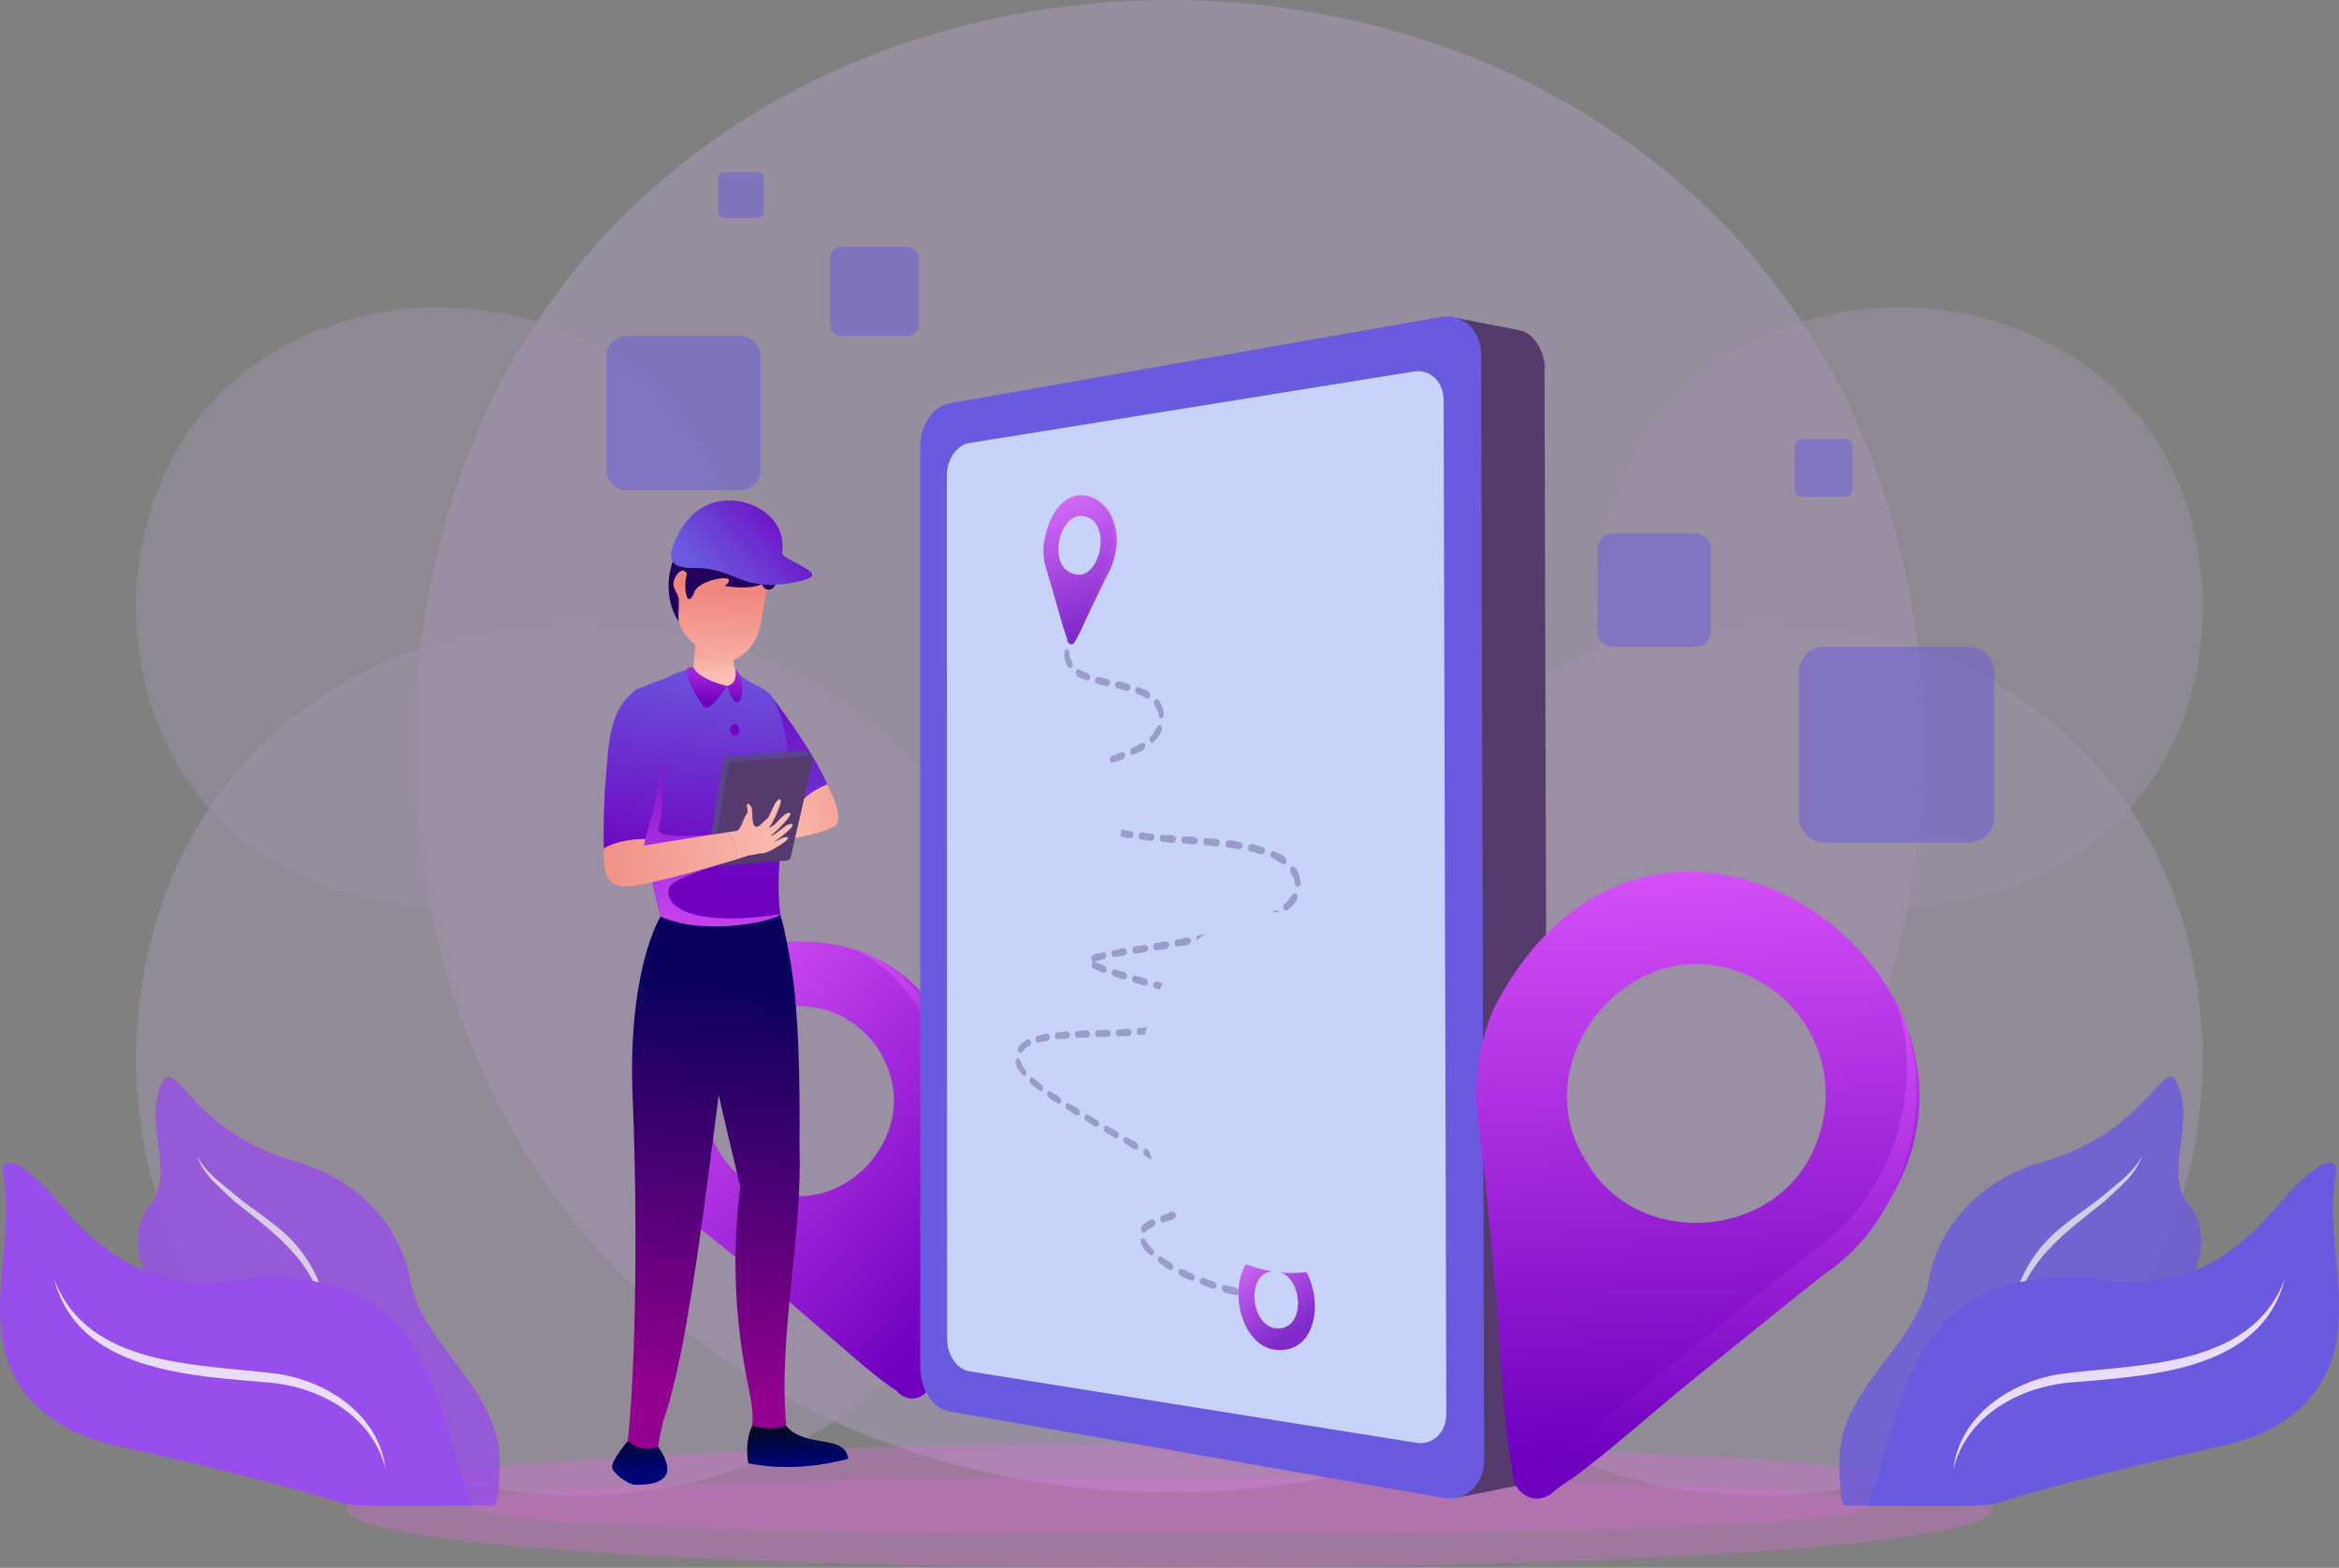<svg width="549" height="368" viewBox="0 0 549 368" fill="none" xmlns="http://www.w3.org/2000/svg">
<rect x="0" y="0" width="549" height="368" fill="#808080" stroke="none"/>
<g clip-path="url(#clip0_810_34061)">
<g opacity="0.3">
<path opacity="0.8" d="M97.138 175.167C101.129 408.741 447.84 408.706 451.791 175.167C447.81 -58.407 101.085 -58.372 97.138 175.167Z" fill="#DFB8FF"/>
<path opacity="0.6" d="M309.315 248.456C311.65 385.311 514.798 385.291 517.112 248.456C514.778 111.601 311.63 111.626 309.315 248.456Z" fill="#DFB8FF"/>
<path opacity="0.6" d="M239.684 248.456C237.349 385.311 34.201 385.291 31.887 248.456C34.206 111.601 237.369 111.626 239.684 248.456Z" fill="#DFB8FF"/>
<path opacity="0.5" d="M174.258 142.459C172.656 236.224 33.473 236.209 31.887 142.459C33.488 48.694 172.671 48.709 174.258 142.459Z" fill="#DFB8FF"/>
<path opacity="0.5" d="M374.741 142.459C376.343 236.224 515.526 236.209 517.112 142.459C515.511 48.694 376.328 48.709 374.741 142.459Z" fill="#DFB8FF"/>
</g>
<g opacity="0.5">
<path opacity="0.5" d="M81.664 353.413C71.981 372.864 477.049 372.864 467.336 353.413C477.019 333.982 71.951 333.982 81.664 353.413Z" fill="#FF5EF7"/>
<g opacity="0.5">
<g style="mix-blend-mode:multiply">
<path d="M110.987 353.413C102.661 362.276 446.363 362.276 438.012 353.413C446.338 344.55 102.636 344.55 110.987 353.413Z" fill="#FF5EF7"/>
</g>
</g>
</g>
<path opacity="0.5" d="M462.113 197.767H428.2C424.899 197.767 422.224 195.086 422.224 191.778V157.796C422.224 154.488 424.899 151.807 428.2 151.807H462.113C465.413 151.807 468.089 154.488 468.089 157.796V191.778C468.089 195.086 465.413 197.767 462.113 197.767Z" fill="#6A5ADF"/>
<path opacity="0.5" d="M398.063 151.802H378.458C376.549 151.802 375.001 150.251 375.001 148.338V128.692C375.001 126.779 376.549 125.228 378.458 125.228H398.063C399.973 125.228 401.521 126.779 401.521 128.692V148.338C401.521 150.251 399.973 151.802 398.063 151.802Z" fill="#6A5ADF"/>
<path opacity="0.5" d="M433.034 116.6H423.027C422.054 116.6 421.266 115.81 421.266 114.835V104.807C421.266 103.833 422.054 103.043 423.027 103.043H433.034C434.006 103.043 434.795 103.833 434.795 104.807V114.835C434.795 115.81 434.006 116.6 433.034 116.6Z" fill="#6A5ADF"/>
<path opacity="0.5" d="M147.07 78.868H173.795C176.395 78.868 178.504 80.981 178.504 83.587V110.366C178.504 112.972 176.395 115.085 173.795 115.085H147.07C144.47 115.085 142.361 112.972 142.361 110.366V83.587C142.361 80.981 144.47 78.868 147.07 78.868Z" fill="#6A5ADF"/>
<path opacity="0.5" d="M197.535 57.927H212.985C214.489 57.927 215.709 59.149 215.709 60.657V76.138C215.709 77.646 214.489 78.868 212.985 78.868H197.535C196.031 78.868 194.812 77.646 194.812 76.138V60.657C194.812 59.149 196.031 57.927 197.535 57.927Z" fill="#6A5ADF"/>
<path opacity="0.5" d="M169.988 40.446H177.875C178.641 40.446 179.262 41.068 179.262 41.836V49.739C179.262 50.507 178.641 51.129 177.875 51.129H169.988C169.222 51.129 168.601 50.507 168.601 49.739V41.836C168.601 41.068 169.222 40.446 169.988 40.446Z" fill="#6A5ADF"/>
<g opacity="0.8">
<path d="M96.466 301.644C94.395 287.103 82.996 276.33 69.153 272.606C43.347 265.057 40.937 245.747 37.5 255.404C34.063 265.062 41.281 275.485 35.09 283.028C28.9 290.572 33.818 304.714 43.746 307.813C53.673 310.912 89.207 334.532 89.207 353.413H115.951C117.323 353.413 117.323 343.09 117.268 342.316C116.74 325.924 100.302 316.771 96.466 301.644Z" fill="#974EEA"/>
<g opacity="0.8">
<path d="M77.14 313.897C77.698 304.619 73.428 295.316 66.494 289.192C62.553 285.693 58.158 283.153 54.337 279.764C51.343 277.265 47.941 274.86 46.245 271.226C47.612 275.725 51.593 278.669 54.82 281.804C66.698 291.267 75.533 297.345 77.14 313.897Z" fill="white"/>
</g>
</g>
<path d="M1.492 318.536C5.203 330.198 15.315 336.682 26.829 339.241C59.57 346.505 74.9 351.094 79.993 352.738C82.363 354.068 107.7 353.178 110.793 353.418C101.953 332.823 103.2 296.93 58.028 300.02C27.752 305.753 16.283 283.493 8.94 277.15C7.383 275.805 1.457 270.106 0.534 274.65C3.632 289.292 -2.709 303.919 1.492 318.536Z" fill="#974EEA"/>
<path d="M12.721 300.23C18.373 322.26 45.526 322.945 64.064 324.594C75.837 325.969 87.461 332.653 90.504 344.82C88.982 332.203 76.945 324.219 65.167 322.48C46.679 320.075 20.598 321.115 12.721 300.23Z" fill="#974EEA"/>
<path opacity="0.8" d="M12.721 300.23C18.373 322.26 45.526 322.945 64.064 324.594C75.837 325.969 87.461 332.653 90.504 344.82C88.982 332.203 76.945 324.219 65.167 322.48C46.679 320.075 20.598 321.115 12.721 300.23Z" fill="white"/>
<g opacity="0.8">
<path d="M452.535 301.644C454.605 287.103 466.004 276.33 479.848 272.606C505.654 265.057 508.063 245.747 511.501 255.405C514.938 265.062 507.719 275.485 513.91 283.028C520.101 290.572 515.177 304.714 505.255 307.813C495.332 310.912 459.793 334.532 459.793 353.413H433.049C431.677 353.413 431.677 343.09 431.732 342.316C432.256 325.924 448.699 316.771 452.535 301.644Z" fill="#6A5ADF"/>
<g opacity="0.8">
<path d="M471.861 313.897C471.303 304.619 475.573 295.316 482.507 289.192C486.448 285.693 490.843 283.154 494.664 279.764C497.657 277.265 501.06 274.86 502.756 271.226C501.389 275.725 497.408 278.669 494.18 281.804C482.302 291.267 473.468 297.345 471.861 313.897Z" fill="white"/>
</g>
</g>
<path d="M547.508 318.536C543.797 330.198 533.685 336.682 522.171 339.241C489.431 346.505 474.101 351.094 469.007 352.738C466.638 354.068 441.3 353.178 438.207 353.418C447.047 332.823 445.8 296.931 490.972 300.02C521.248 305.754 532.717 283.494 540.06 277.15C541.617 275.805 547.543 270.106 548.461 274.65C545.368 289.292 551.714 303.919 547.508 318.536Z" fill="#6A5ADF"/>
<path d="M536.279 300.23C530.627 322.26 503.474 322.945 484.936 324.594C473.163 325.969 461.539 332.653 458.496 344.82C459.993 332.203 472.056 324.22 483.834 322.48C502.327 320.075 528.402 321.115 536.279 300.23Z" fill="#974EEA"/>
<path opacity="0.8" d="M536.279 300.23C530.627 322.26 503.474 322.945 484.936 324.594C473.163 325.969 461.539 332.653 458.496 344.82C459.993 332.203 472.056 324.22 483.834 322.48C502.327 320.075 528.402 321.115 536.279 300.23Z" fill="white"/>
<path d="M152.348 272.661C132.563 210.129 231.783 200.411 224.749 265.362C213.774 348.069 230.71 340.731 165.588 289.407C159.661 285.215 155.065 279.401 152.348 272.661ZM182.669 280.159C199.486 284.403 215.29 266.022 207.987 249.801C205.724 244.427 201.455 240.154 196.091 237.893C190.726 235.631 184.692 235.561 179.277 237.698C159.018 245.262 161.812 276.03 182.669 280.134V280.159Z" fill="url(#paint0_linear_810_34061)"/>
<g style="mix-blend-mode:multiply">
<path d="M214.043 322.885L220.588 263.598C224.055 247.771 214.726 229.24 200.135 222.606C216.931 227.905 228.63 247.896 224.759 265.367L218.213 324.654C217.715 328.653 212.891 329.408 210.476 326.529C211.394 326.414 212.246 325.992 212.894 325.33C213.541 324.668 213.946 323.806 214.043 322.885Z" fill="url(#paint1_linear_810_34061)"/>
</g>
<path d="M194.168 184.12C194.168 184.12 198.159 191.553 196.273 193.618C194.387 195.682 181.587 197.617 181.587 197.617L182.534 184.765L186.86 190.014L190.262 184.27L194.168 184.12Z" fill="url(#paint2_linear_810_34061)"/>
<path d="M194.168 184.12C191.554 177.796 184.365 167.698 180.739 163.029C179.741 162.7 178.783 163.029 177.745 164.654C172.727 174.102 181.168 183.245 186.875 190.009C187.753 188.194 189.743 185.874 194.168 184.12Z" fill="url(#paint3_linear_810_34061)"/>
<path d="M154.469 339.591C158.111 344.795 157.702 348.664 149.026 348.519C147.64 348.519 143.778 345.87 143.649 344.35C143.519 342.83 147.36 338.226 147.36 338.226L154.469 339.591Z" fill="url(#paint4_linear_810_34061)"/>
<path d="M172.084 146.318C172.084 146.318 170.767 158.505 174.578 160.03C174.578 160.03 168.662 166.409 162.605 157.031C162.605 157.031 163.813 150.622 162.605 145.603L172.084 146.318Z" fill="url(#paint5_linear_810_34061)"/>
<path d="M181.433 135.84C177.262 141.809 181.557 151.537 170.692 155.601C170.692 155.601 160.331 151.937 159.218 145.363C159.218 145.363 159.353 142.599 159.333 140.834C159.313 139.07 157.033 137.68 158.699 135.166C160.366 132.651 161.244 134.711 161.244 134.711C161.244 134.711 161.977 132.641 162.74 130.941C163.503 129.242 181.433 135.84 181.433 135.84Z" fill="url(#paint6_linear_810_34061)"/>
<path d="M187.648 268.821C187.917 237.073 186.151 226.106 183.123 214.598L172.527 211.514C168.97 215.857 166.465 220.966 165.209 226.441C162.884 238.528 171.878 268.846 173.744 278.659C171.777 294.19 172.416 309.94 175.635 325.259C176.209 328.633 176.962 331.543 176.538 334.937C179.187 336.327 184.644 335.332 184.545 334.717C182.614 312.852 188.396 290.812 187.648 268.821Z" fill="url(#paint7_linear_810_34061)"/>
<path style="mix-blend-mode:multiply" opacity="0.5" d="M164.665 232.039C164.9 241.742 172.018 271.531 173.744 278.659C172.088 271.261 170.592 241.267 175.929 227.55C181.267 213.833 183.841 219.087 183.841 219.087L184.181 218.557C183.902 217.219 183.549 215.897 183.123 214.598L172.527 211.514C171.799 211.514 165.648 225.676 165.209 226.441C164.811 228.279 164.629 230.158 164.665 232.039Z" fill="url(#paint8_linear_810_34061)"/>
<path d="M155.047 215.133C155.047 215.133 147.145 227.535 148.517 258.124C149.899 293.176 148.831 325.109 147.359 338.236C147.359 338.236 150.353 341.301 154.468 339.601C154.668 338.046 155.057 336.102 155.596 333.792C163.822 310.752 168.536 248.251 174.622 217.188C179.377 197.707 155.047 215.133 155.047 215.133Z" fill="url(#paint9_linear_810_34061)"/>
<path d="M148.567 176.302C149.116 189.219 151.904 202.746 155.052 215.133C166.466 220.132 183.143 215.673 183.133 214.603C180.883 196.462 189.499 178.341 181.193 163.504C179.013 160.675 174.448 160.32 172.547 157.116C172.742 157.616 173.869 161.035 170.637 161.035C164.985 160.815 162.615 157.081 162.615 157.081C158.25 156.991 149.679 163.469 149.679 163.469C148.672 166.899 148.392 171.393 148.567 176.302Z" fill="url(#paint10_linear_810_34061)"/>
<path d="M179.936 185.829L179.392 185.964C179.577 185.935 179.758 185.89 179.936 185.829Z" fill="url(#paint11_linear_810_34061)"/>
<path d="M162.685 156.521C162.685 156.521 161.308 156.551 161.009 157.266C160.709 157.981 164.092 165.359 165.563 166.054C167.035 166.749 170.632 161.02 170.632 161.02C170.632 161.02 163.972 159.52 162.685 156.521Z" fill="url(#paint12_linear_810_34061)"/>
<path d="M172.572 157.171C175.705 158.765 174.069 170.953 170.631 161.035C170.631 161.02 173.251 160.685 172.572 157.171Z" fill="url(#paint13_linear_810_34061)"/>
<path d="M181.502 135.406C180.1 136.75 177.411 138.745 170.098 137.525C174.508 134.131 163.378 135.99 162.869 139.285C160.989 143.314 160.375 137.15 161.228 134.706C161.228 134.706 160.355 132.651 158.684 135.166C157.013 137.68 159.293 139.065 159.317 140.834C159.377 143.334 159.058 145.123 159.342 145.993C159.342 145.993 154.314 139.205 158.729 129.772C163.144 120.339 178.638 127.597 181.502 135.406Z" fill="url(#paint14_linear_810_34061)"/>
<path d="M178.878 137.095C179.332 139.095 182.135 138.815 182.155 136.275C182.085 135.121 178.878 137.095 178.878 137.095Z" fill="url(#paint15_linear_810_34061)"/>
<path d="M158.23 127.402C159.507 124.403 161.224 121.638 163.942 119.734C171.061 114.355 184.246 119.069 183.672 128.767C183.513 129.477 183.558 130.327 184.296 130.691C189.325 133.831 195.116 135.221 185.354 136.9C173.955 138.555 173.082 133.996 164.476 133.336C160.026 133.406 155.826 133.361 158.23 127.402Z" fill="url(#paint16_linear_810_34061)"/>
<path d="M161.009 157.281C160.63 158.041 154.389 170.663 154.214 171.018C154.534 170.788 144.237 175.017 144.786 172.018C145.32 169.948 146.981 162.925 149.48 161.77C152.024 160.805 158.544 158.226 161.009 157.281Z" fill="url(#paint17_linear_810_34061)"/>
<path d="M173.53 171.128C173.839 172.832 171.689 173.192 171.42 171.488C171.151 169.783 173.266 169.423 173.53 171.128Z" fill="url(#paint18_linear_810_34061)"/>
<path d="M175.626 180.651C175.93 182.355 173.785 182.715 173.516 181.011C173.246 179.306 175.356 178.946 175.626 180.651Z" fill="url(#paint19_linear_810_34061)"/>
<path d="M177.841 190.284C178.145 191.983 176 192.348 175.73 190.638C175.461 188.929 177.571 188.574 177.841 190.284Z" fill="url(#paint20_linear_810_34061)"/>
<path d="M179.173 200.181C179.477 201.881 177.327 202.246 177.063 200.536C176.798 198.827 178.878 198.472 179.173 200.181Z" fill="url(#paint21_linear_810_34061)"/>
<path d="M176.538 334.652C176.538 334.652 181.028 336.052 184.545 334.717C189.079 340.086 198.294 336.512 199.097 342.385C199.097 342.385 187.867 345.935 175.65 343.485C175.635 343.48 174.597 338.981 176.538 334.652Z" fill="url(#paint22_linear_810_34061)"/>
<path style="mix-blend-mode:multiply" d="M148.566 176.302C149.115 189.219 151.904 202.746 155.052 215.133C166.466 220.132 183.143 215.673 183.133 214.603C157.791 218.292 155.581 210.349 157.282 207.99C158.983 205.63 172.826 201.736 172.826 201.736L170.541 195.387C170.541 195.387 153.031 197.887 154.548 194.183C156.064 190.478 155.456 176.457 155.456 176.457L148.566 176.302Z" fill="url(#paint23_linear_810_34061)"/>
<path d="M166.341 201.731L167.543 202.931C167.434 202.806 167.358 202.655 167.321 202.493C167.284 202.33 167.289 202.161 167.334 202.001L167.424 201.436L170.886 179.641C170.093 178.141 188.506 177.881 188.875 177.501C189.274 177.501 189.903 177.316 190.262 177.546C189.763 177.176 189.229 176.102 188.501 176.197L170.542 177.596C170.326 177.613 170.122 177.702 169.962 177.848C169.803 177.995 169.698 178.192 169.664 178.406L166.092 200.901C166.069 201.049 166.079 201.201 166.122 201.345C166.165 201.488 166.24 201.62 166.341 201.731Z" fill="#59458C"/>
<path d="M167.544 202.931C167.642 203.044 167.766 203.132 167.905 203.188C168.043 203.245 168.193 203.268 168.342 203.256L184.705 201.966C184.909 201.949 185.102 201.868 185.257 201.734C185.412 201.6 185.521 201.421 185.568 201.221L190.751 178.611C190.784 178.465 190.782 178.313 190.746 178.168C190.711 178.022 190.642 177.887 190.545 177.773C190.448 177.658 190.327 177.568 190.189 177.509C190.052 177.45 189.903 177.423 189.753 177.431C189.619 177.471 189.05 177.471 188.895 177.501L171.779 178.831C171.564 178.847 171.36 178.935 171.201 179.083C171.043 179.23 170.939 179.427 170.906 179.641L167.444 201.436L167.354 202.001C167.31 202.16 167.304 202.327 167.337 202.489C167.37 202.65 167.441 202.802 167.544 202.931Z" fill="#553A6D"/>
<g style="mix-blend-mode:multiply" opacity="0.5">
<path d="M167.519 202.431L169.888 202.241C169.784 202.233 169.684 202.198 169.599 202.137C169.514 202.076 169.448 201.994 169.406 201.898C169.365 201.802 169.351 201.696 169.366 201.593C169.38 201.489 169.423 201.392 169.489 201.311L175.346 194.093L176.438 189.564C176.438 189.564 177.87 192.728 177.331 194.673C176.793 196.617 183.173 188.644 183.173 188.644C183.173 188.644 182.924 193.443 180.539 195.482L185.149 191.848C184.433 193.7 183.167 195.286 181.522 196.392C183.158 195.597 185.593 194.433 185.593 194.433C185.593 194.433 184.146 196.837 182.215 197.807L184.42 197.447C183.557 199.671 179.516 201.256 175.885 201.766L183.866 201.136C185.248 201.636 189.593 177.986 189.923 177.436C190.055 177.454 190.183 177.5 190.297 177.57C190.411 177.641 190.51 177.734 190.586 177.845C190.662 177.955 190.714 178.081 190.739 178.213C190.764 178.344 190.761 178.48 190.731 178.611L185.553 201.221C186.296 202.606 168.661 202.916 168.327 203.261C168.08 203.279 167.836 203.203 167.644 203.047C167.452 202.891 167.327 202.667 167.294 202.421C167.369 202.43 167.444 202.433 167.519 202.431Z" fill="#553A6D"/>
</g>
<path d="M175.814 200.786H175.75C174.752 201.106 173.784 201.416 172.806 201.721C172.947 200.557 172.814 199.377 172.417 198.275C172.02 197.172 171.371 196.178 170.521 195.372C171.549 195.212 172.412 195.087 173.071 195.002C174.223 194.003 174.288 192.503 175.101 191.263C175.934 190.263 175.076 189.214 175.296 188.879C175.515 188.544 175.675 188.564 176.243 189.264C176.987 189.509 175.849 195.372 178.239 193.823L180.324 191.908C180.324 191.908 181.082 190.373 181.726 188.974C182.37 187.574 183.627 186.904 183.168 188.629C182.744 190.203 181.357 193.293 180.459 194.303C181.711 193.893 181.871 193.378 183.677 191.658C184.764 190.563 186.171 190.368 185.143 191.833C184.22 193.153 181.911 195.522 180.708 196.202C181.901 195.982 182.205 195.462 184.155 194.048C185.378 193.103 186.799 193.108 185.587 194.418C184.38 195.633 183.042 196.71 181.596 197.627C182.135 197.436 182.655 197.198 183.153 196.917C184.395 196.197 185.702 196.372 184.43 197.417C183.158 198.462 180.025 200.291 179.027 200.311C178.119 200.236 176.777 200.771 175.78 200.771L175.814 200.786Z" fill="url(#paint24_linear_810_34061)"/>
<path d="M141.678 200.011C141.942 206.51 142.75 208.73 149.16 207.87C157.287 206.315 164.994 204.036 172.842 201.731C172.986 200.567 172.854 199.386 172.457 198.283C172.06 197.18 171.409 196.186 170.557 195.382C161.777 196.682 149.944 198.702 141.678 200.011Z" fill="url(#paint25_linear_810_34061)"/>
<path d="M142.237 181.985C142.79 175.592 142.935 167.204 148.273 162.779C150.129 161.24 151.536 161.365 152.573 162.175C154.449 163.634 155.147 167.288 155.167 167.403C156.724 177.496 154.234 187.319 151.456 196.927C149.216 196.967 144.826 197.302 141.713 199.197C141.583 193.454 141.758 187.709 142.237 181.985Z" fill="url(#paint26_linear_810_34061)"/>
<path d="M151.44 196.927C150.942 199.127 150.368 201.496 150.567 203.776L142.785 206.275C141.748 204.076 141.723 201.551 141.698 199.197C144.825 197.302 149.215 196.967 151.44 196.927Z" fill="url(#paint27_linear_810_34061)"/>
<path d="M240.328 97.224L343.004 79.168L341.887 74.639C342.46 74.764 356.658 77.513 356.748 77.553C361.507 78.473 362.944 85.741 362.515 86.231C362.515 91.36 363.233 339.706 363.228 339.876C363.268 344.635 360.05 348.214 356.469 348.659L341.742 351.579L345.045 347.08L240.388 328.764C236.676 328.114 233.698 323.66 233.698 318.811V107.102C233.673 102.288 236.636 97.874 240.328 97.224Z" fill="#553A6D"/>
<path d="M222.833 331.293L338.794 351.589C344.067 352.508 348.382 348.449 348.362 342.506L347.634 83.382C347.634 77.498 343.309 73.489 338.071 74.414L222.778 94.689C219.002 95.349 215.974 99.863 215.974 104.777L216.004 321.12C215.999 326.079 219.042 330.628 222.833 331.293Z" fill="#6A5ADF"/>
<path d="M227.512 321.88L332.428 338.661C336.314 339.286 339.482 336.222 339.467 331.813L338.843 93.98C338.843 89.615 335.665 86.586 331.804 87.211L227.432 104.002C224.558 104.467 222.249 107.852 222.249 111.576L222.299 314.257C222.279 317.986 224.623 321.42 227.512 321.88Z" fill="#C8D3F9"/>
<mask id="mask0_810_34061" style="mask-type:luminance" maskUnits="userSpaceOnUse" x="222" y="87" width="118" height="252">
<path d="M227.512 321.88L332.428 338.661C336.314 339.286 339.482 336.222 339.467 331.813L338.843 93.98C338.843 89.615 335.665 86.586 331.804 87.211L227.432 104.002C224.558 104.467 222.249 107.852 222.249 111.576L222.299 314.257C222.279 317.986 224.623 321.42 227.512 321.88Z" fill="white"/>
</mask>
<g mask="url(#mask0_810_34061)">
<g opacity="0.8">
<g opacity="0.5">
<path d="M250.394 152.432C250.718 152.392 250.983 152.722 250.988 153.167C250.733 154.541 252.255 155.506 251.601 156.666C250.434 157.946 249.012 152.627 250.394 152.432ZM252.569 157.561C252.719 157.146 253.068 156.961 253.362 157.146C253.986 157.836 256.106 157.756 255.857 159.145C255.747 159.56 255.452 159.835 255.103 159.72C254.026 159.15 252.21 159.02 252.569 157.561ZM257.019 159.52C257.378 158.106 259.284 159.52 260.082 159.43C260.259 159.506 260.404 159.643 260.488 159.817C260.572 159.99 260.591 160.189 260.541 160.375C260.461 160.815 260.177 161.12 259.823 161.055C259.069 160.675 256.829 160.99 257.019 159.52ZM261.738 160.64C262.087 159.17 264.133 160.57 264.871 160.535C265.048 160.617 265.19 160.76 265.27 160.938C265.351 161.116 265.365 161.317 265.31 161.505C264.851 162.914 263.444 161.62 262.197 161.585C262.02 161.509 261.875 161.372 261.791 161.199C261.707 161.025 261.688 160.826 261.738 160.64ZM266.507 161.87C266.617 161.43 266.961 161.165 267.285 161.285C268.383 161.88 270.279 161.99 269.954 163.494C269.341 164.764 268.004 162.994 266.901 162.884C266.728 162.788 266.594 162.633 266.522 162.448C266.45 162.263 266.445 162.058 266.507 161.87ZM270.997 164.369C272.119 162.994 274.075 168.248 272.658 168.583C272.304 168.668 272 168.383 271.945 167.933C272.08 166.549 270.363 165.609 271.002 164.354L270.997 164.369ZM270.084 172.822C271.082 172.257 271.486 169.823 272.459 170.263C273.456 171.313 271.461 173.722 270.433 174.322C269.745 174.312 269.645 173.187 270.089 172.807L270.084 172.822ZM265.709 175.607C266.757 175.417 268.203 173.547 268.797 174.817C269.042 176.317 266.996 176.592 265.884 177.221C265.14 177.226 265.1 175.812 265.714 175.592L265.709 175.607ZM260.99 177.411C262.082 177.296 263.684 175.767 264.093 177.146C264.168 178.646 262.267 178.466 261.1 179.036C260.356 179.046 260.346 177.561 260.995 177.396L260.99 177.411ZM256.246 178.971C257.149 178.916 258.93 177.376 259.324 178.801C259.393 180.301 257.328 180.076 256.37 180.581C255.627 180.591 255.612 179.111 256.251 178.956L256.246 178.971ZM251.556 180.891C252.2 180.756 254.24 178.956 254.609 180.391C254.799 181.755 252.479 181.93 251.756 182.46C251.048 182.45 251.013 181.106 251.561 180.876L251.556 180.891ZM249.301 182.55C250.05 181.86 250.544 183.345 250 183.81C249.541 184.25 249.272 184.853 249.252 185.49C249.331 185.954 249.252 186.629 248.793 186.734C247.221 186.344 248.423 183.37 249.306 182.515L249.301 182.55ZM249.461 188.094C250.13 187.364 250.524 188.594 250.958 189.029C251.402 189.719 252.569 190.219 252.095 191.218C251.467 192.248 250.633 190.678 250.165 190.219C249.716 189.599 248.897 188.869 249.466 188.079L249.461 188.094ZM253.133 191.983C253.706 190.733 255.098 192.543 256.071 192.683C256.232 192.787 256.356 192.941 256.423 193.121C256.491 193.301 256.498 193.498 256.445 193.683C256.335 194.098 256.031 194.353 255.687 194.218C254.704 193.598 252.813 193.418 253.138 191.968L253.133 191.983ZM257.623 194.143C258.057 192.748 259.618 194.193 260.681 194.188C260.86 194.265 261.005 194.403 261.092 194.578C261.179 194.753 261.201 194.953 261.154 195.142C260.805 196.597 258.92 195.182 258.052 195.142C257.87 195.054 257.725 194.903 257.645 194.716C257.564 194.53 257.553 194.322 257.613 194.128L257.623 194.143ZM262.367 195.407C262.701 193.953 264.422 195.197 265.48 195.107C265.664 195.168 265.82 195.295 265.918 195.464C266.015 195.633 266.048 195.831 266.008 196.022C265.734 197.522 263.774 196.287 262.871 196.337C262.683 196.272 262.526 196.139 262.431 195.964C262.336 195.79 262.31 195.586 262.357 195.392L262.367 195.407ZM267.251 196.192C267.535 194.693 269.326 195.837 270.403 195.692C270.592 195.743 270.755 195.863 270.86 196.029C270.964 196.195 271.003 196.394 270.967 196.587C270.738 198.087 268.717 196.962 267.794 197.087C267.605 197.033 267.442 196.909 267.34 196.741C267.237 196.572 267.202 196.371 267.241 196.177L267.251 196.192ZM272.908 195.932C273.905 196.252 275.956 195.492 276.016 197.022C275.781 198.522 273.816 197.457 272.803 197.602C271.995 197.547 272.075 195.837 272.898 195.917L272.908 195.932ZM277.981 196.322C278.979 196.617 281.129 195.887 281.144 197.407C280.959 198.907 278.894 197.857 277.891 198.007C277.068 197.957 277.153 196.237 277.971 196.307L277.981 196.322ZM283.144 196.722C284.282 197.052 286.272 196.312 286.347 197.877C286.048 199.407 284.197 198.272 283.04 198.417C282.202 198.362 282.291 196.607 283.139 196.707L283.144 196.722ZM287.669 198.027C287.958 196.477 290.089 197.722 291.046 197.632C291.242 197.694 291.407 197.827 291.511 198.004C291.615 198.181 291.651 198.39 291.61 198.592C291.256 200.091 289.385 198.847 288.248 198.962C288.047 198.91 287.873 198.782 287.764 198.605C287.654 198.428 287.617 198.216 287.659 198.012L287.669 198.027ZM292.942 198.847C293.346 197.292 295.436 198.787 296.394 198.822C296.586 198.908 296.742 199.06 296.833 199.25C296.925 199.441 296.946 199.657 296.893 199.861C296.394 201.336 294.648 199.816 293.481 199.861C293.277 199.79 293.107 199.645 293.005 199.454C292.904 199.263 292.877 199.041 292.932 198.832L292.942 198.847ZM298.2 200.346C298.325 199.891 298.699 199.646 299.063 199.801C300.186 200.511 302.361 200.866 301.917 202.456C301.208 203.701 299.737 201.636 298.609 201.456C298.417 201.347 298.27 201.173 298.193 200.965C298.117 200.758 298.115 200.53 298.19 200.321L298.2 200.346ZM303.004 203.511C304.376 202.566 305.114 206.175 305.284 207.14C305.409 208.455 303.827 208.42 303.887 207.14C303.947 205.86 302.226 204.68 302.994 203.511H303.004ZM301.508 212.149C302.635 211.609 303.289 209.109 304.306 209.824C305.304 211.024 303.034 213.149 301.887 213.758C301.158 213.713 300.994 212.509 301.513 212.124L301.508 212.149ZM296.718 215.008C297.571 214.634 298.404 214.215 299.213 213.753C300.106 213.284 300.52 214.993 299.777 215.338C298.948 215.568 296.888 217.598 296.329 216.118C296.261 215.915 296.262 215.696 296.334 215.494C296.406 215.293 296.543 215.122 296.723 215.008H296.718ZM291.615 216.933C292.698 216.853 294.514 215.193 295.007 216.643C295.157 218.237 292.892 218.103 291.775 218.642C290.992 218.607 290.902 217.088 291.62 216.908L291.615 216.933ZM286.462 218.377C287.564 218.377 289.355 216.878 289.824 218.377C289.899 219.967 287.684 219.617 286.592 220.097C285.808 220.052 285.734 218.507 286.467 218.352L286.462 218.377ZM281.339 219.537C282.411 219.577 284.252 218.187 284.651 219.682C284.686 221.257 282.516 220.792 281.443 221.227C280.645 221.202 280.6 219.627 281.344 219.507L281.339 219.537ZM276.26 220.537C277.258 220.607 279.173 219.287 279.518 220.787C279.518 222.342 277.363 221.817 276.355 222.217C275.577 222.172 275.522 220.582 276.265 220.507L276.26 220.537ZM271.242 221.397C272.239 221.482 274.14 220.212 274.454 221.707C274.454 223.246 272.314 222.706 271.326 223.066C270.563 223.006 270.508 221.432 271.246 221.347L271.242 221.397ZM266.288 222.192L268.757 221.797C269.096 221.742 269.411 222.067 269.451 222.527C269.49 222.719 269.457 222.92 269.359 223.09C269.261 223.261 269.103 223.389 268.917 223.451L266.422 223.841C265.629 223.916 265.534 222.227 266.293 222.142L266.288 222.192ZM261.394 223.011C262.162 223.106 264.262 221.832 264.522 223.311C264.562 224.811 262.267 224.311 261.484 224.651C260.745 224.606 260.691 223.051 261.399 222.961L261.394 223.011ZM256.141 225.206C256.031 223.706 257.573 224.001 258.969 223.496C259.299 223.421 259.608 223.726 259.668 224.176C259.823 225.611 257.358 225.296 256.889 225.756C257.528 226.256 259.962 226.371 259.753 227.755C259.408 229.21 257.218 227.415 256.645 227.331C256.146 227.111 256.106 226.006 256.67 225.781C256.528 225.745 256.401 225.666 256.307 225.554C256.213 225.441 256.156 225.302 256.146 225.156L256.141 225.206ZM260.945 228.17C261.02 227.725 261.339 227.45 261.668 227.55C262.402 228.02 264.662 227.795 264.537 229.27C264.183 230.725 262.157 229.15 261.414 229.16C261.227 229.069 261.078 228.915 260.993 228.725C260.908 228.535 260.893 228.321 260.95 228.12L260.945 228.17ZM265.759 229.63C265.864 228.925 266.398 228.895 266.876 229.13C267.749 229.565 269.535 229.315 269.411 230.72C269.096 232.099 267.505 230.805 266.642 230.755C266.5 230.753 266.361 230.719 266.235 230.655C266.109 230.59 265.999 230.498 265.914 230.384C265.829 230.271 265.771 230.139 265.745 230C265.719 229.86 265.726 229.717 265.764 229.58L265.759 229.63ZM270.668 231.005C271.002 229.545 273.082 231.135 273.885 231.16C274.068 231.246 274.217 231.392 274.307 231.573C274.398 231.754 274.425 231.961 274.384 232.159C273.995 233.589 272.249 232.079 271.177 231.994C270.993 231.911 270.842 231.768 270.75 231.589C270.658 231.409 270.629 231.203 270.668 231.005ZM275.612 232.614C276.016 231.115 278.146 232.954 278.884 233.059C279.061 233.17 279.197 233.335 279.272 233.53C279.346 233.724 279.356 233.938 279.298 234.139C279.183 234.569 278.844 234.809 278.49 234.639C277.732 234.054 275.427 234.124 275.597 232.629L275.612 232.614ZM280.515 234.789C281.144 233.529 282.93 235.594 282.955 237.043C282.99 237.678 282.456 239.223 281.643 238.448C281.254 238.038 281.448 237.418 281.643 236.998C281.817 236.678 279.982 235.764 280.5 234.804L280.515 234.789ZM277.238 239.553C278.236 239.508 279.907 237.793 280.441 239.148C280.71 240.708 278.445 240.753 277.402 241.222C276.654 241.217 276.539 239.743 277.223 239.568L277.238 239.553ZM272.329 240.693C273.192 240.553 274.02 240.393 274.793 240.193C275.567 239.993 275.821 241.722 275.043 241.852C274.115 241.852 272.12 243.107 271.805 241.607C271.772 241.421 271.805 241.23 271.898 241.065C271.991 240.901 272.138 240.775 272.314 240.708L272.329 240.693ZM267.395 241.297C268.468 241.442 270.259 240.323 270.553 241.797C270.553 243.332 268.513 242.642 267.455 242.957C266.677 242.967 266.617 241.357 267.38 241.312L267.395 241.297ZM262.491 241.612C263.604 241.792 265.345 240.783 265.594 242.267C265.52 243.767 263.624 242.987 262.531 243.267C261.768 243.272 261.688 241.647 262.476 241.627L262.491 241.612ZM257.642 241.797C258.64 241.992 260.506 241.038 260.701 242.517C260.636 244.017 258.67 243.182 257.707 243.437C256.924 243.502 256.854 241.822 257.627 241.812L257.642 241.797ZM252.853 241.982C253.801 242.152 255.687 241.217 255.847 242.677C255.787 244.152 253.806 243.347 252.853 243.612C252.155 243.617 252.095 242.002 252.838 242.002L252.853 241.982ZM248.129 242.327C248.967 242.452 250.928 241.432 251.122 242.892C251.122 244.352 249.027 243.632 248.199 243.942C247.471 243.947 247.401 242.392 248.114 242.342L248.129 242.327ZM243.47 243.142C244.263 243.142 246.189 241.897 246.463 243.347C246.513 244.777 244.423 244.312 243.614 244.732C242.906 244.727 242.826 243.287 243.455 243.157L243.47 243.142ZM239.075 245.772C239.625 245.019 240.351 244.413 241.19 244.007C241.963 243.662 242.243 245.267 241.619 245.507C240.576 245.886 240.252 246.806 239.489 247.136C238.905 247.086 238.741 246.191 239.06 245.786L239.075 245.772ZM238.746 248.446C239.683 248.271 239.683 250.336 240.701 251.14C241.055 251.53 240.965 252.525 240.342 252.53C239.284 251.9 237.678 249.226 238.741 248.461L238.746 248.446ZM241.739 253.235C242.382 252.12 243.654 254.28 244.517 254.65C244.665 254.785 244.769 254.962 244.815 255.157C244.862 255.352 244.848 255.557 244.777 255.744C244.632 256.124 244.278 256.274 244.004 256.049C243.106 255.144 241.355 254.645 241.734 253.25L241.739 253.235ZM245.834 256.519C245.969 256.119 246.308 255.964 246.603 256.164C247.311 256.919 249.336 257.279 249.052 258.664C248.927 259.059 248.598 259.239 248.289 259.044C247.376 258.249 245.545 257.954 245.819 256.534L245.834 256.519ZM250.15 259.379C250.269 258.969 250.609 258.794 250.913 258.979C251.681 259.703 253.716 259.978 253.462 261.403C252.933 262.713 251.232 260.658 250.469 260.458C250.314 260.334 250.199 260.167 250.14 259.977C250.08 259.787 250.078 259.584 250.135 259.394L250.15 259.379ZM254.589 262.068C255.118 260.758 256.759 262.738 257.583 262.958C257.745 263.08 257.866 263.249 257.93 263.441C257.995 263.634 257.999 263.842 257.942 264.037C257.413 265.357 255.742 263.368 254.914 263.148C254.758 263.024 254.642 262.857 254.582 262.667C254.521 262.478 254.519 262.274 254.574 262.083L254.589 262.068ZM259.119 264.702C259.229 264.282 259.578 264.093 259.887 264.272L262.182 265.592C262.746 265.847 262.721 267.207 261.978 267.177C262.023 267.302 259.513 265.792 259.483 265.787C259.319 265.668 259.195 265.502 259.128 265.311C259.06 265.12 259.052 264.913 259.104 264.717L259.119 264.702ZM263.714 267.352C263.828 266.932 264.178 266.737 264.497 266.922C265.395 267.697 267.425 267.922 267.186 269.386C266.627 270.711 264.956 268.682 264.078 268.447C263.909 268.329 263.781 268.162 263.71 267.969C263.64 267.776 263.631 267.566 263.684 267.367L263.714 267.352ZM268.363 270.091C268.483 269.671 268.862 269.491 269.161 269.686C270.159 270.536 272.105 270.761 271.85 272.266C271.72 272.681 271.351 272.856 271.037 272.651C270.259 271.911 268.084 271.576 268.348 270.106L268.363 270.091ZM273.027 273.036C273.043 272.947 273.081 272.865 273.136 272.795C273.192 272.725 273.264 272.669 273.346 272.634C273.428 272.599 273.518 272.585 273.607 272.593C273.696 272.601 273.781 272.631 273.856 272.681C274.853 273.625 276.804 274.015 276.475 275.53C275.811 276.745 274.319 274.53 273.347 274.175C273.185 274.043 273.067 273.865 273.007 273.664C272.947 273.464 272.949 273.25 273.012 273.051L273.027 273.036ZM277.602 276.47C278.5 275.205 280.326 278.639 280.55 279.099C281.049 280.209 279.672 280.864 279.338 279.599C279.188 278.784 277.058 277.73 277.587 276.495L277.602 276.47ZM277.457 283.468C278.749 283.133 279.428 281.114 280.261 281.969C281.064 283.393 279.084 284.543 277.732 285.088C277.028 285.073 276.854 283.753 277.442 283.493L277.457 283.468ZM272.748 285.293C273.746 285.203 275.407 283.628 275.951 285.053C276.23 286.553 273.91 286.513 272.958 286.953C272.244 286.923 272.08 285.493 272.733 285.318L272.748 285.293ZM268.014 287.852C268.383 287.502 270.588 285.233 271.162 286.768C271.556 288.157 269.166 288.347 268.882 289.142C268.139 289.897 267.475 288.382 267.999 287.877L268.014 287.852ZM267.969 290.757C268.967 290.257 269.141 291.986 269.964 292.576C270.418 293.076 271.152 293.651 270.758 294.401C270.119 295.836 266.847 291.312 267.954 290.782L267.969 290.757ZM271.87 295.341C271.889 295.254 271.93 295.174 271.988 295.107C272.046 295.04 272.12 294.989 272.202 294.958C272.285 294.927 272.374 294.918 272.462 294.931C272.549 294.943 272.632 294.978 272.703 295.031C273.456 295.896 275.617 296.181 275.392 297.67C274.808 299.045 272.933 296.79 272.184 296.495C272.025 296.36 271.909 296.181 271.851 295.98C271.792 295.779 271.794 295.566 271.855 295.366L271.87 295.341ZM276.624 298.34C277.123 296.965 278.889 298.84 279.872 298.97C280.059 299.072 280.208 299.232 280.297 299.425C280.387 299.619 280.413 299.836 280.371 300.045C280.296 300.495 279.957 300.74 279.607 300.595C278.54 299.93 276.475 299.895 276.609 298.35L276.624 298.34ZM281.638 300.55C282.002 299.095 283.953 300.779 284.945 300.834C285.136 300.927 285.292 301.077 285.391 301.264C285.491 301.451 285.529 301.665 285.499 301.874C285.185 303.374 283.045 301.684 282.162 301.604C281.977 301.507 281.827 301.353 281.734 301.166C281.641 300.978 281.609 300.766 281.643 300.56L281.638 300.55ZM286.811 302.274C286.851 301.809 287.18 301.519 287.539 301.619C288.537 302.119 290.747 301.799 290.762 303.339C290.732 303.749 290.448 304.124 290.039 304.024C288.941 303.524 286.821 303.864 286.796 302.284L286.811 302.274Z" fill="#59458C"/>
<path d="M250.933 150.882C251.656 150.682 251.606 149.562 251.976 148.943C252.37 148.148 251.437 147.198 250.978 148.223C250.713 149.023 249.716 150.642 250.933 150.882Z" fill="#59458C"/>
</g>
<path d="M299.482 293.331C310.656 294.261 312.612 317.976 299.527 316.861C288.686 315.781 286.801 292.491 299.482 293.331ZM299.517 311.792C306.925 312.372 305.813 298.97 299.492 298.4C292.233 297.865 293.316 311.217 299.517 311.792Z" fill="url(#paint28_linear_810_34061)"/>
<path d="M244.971 127.757C248.493 106.437 268.548 118.259 260.027 134.656C249.451 154.926 253.008 158.256 245.755 134.096C245.037 132.065 244.77 129.902 244.971 127.757ZM250.06 133.596C257.742 139.885 262.102 121.748 253.966 121.099C249.052 120.734 246.528 130.252 250.06 133.596Z" fill="url(#paint29_linear_810_34061)"/>
<g style="mix-blend-mode:multiply">
<path d="M251.626 149.637L259.384 133.641C261.743 129.717 262.058 123.093 259.773 119.284C262.696 122.993 262.621 130.442 260.027 134.676L252.26 150.672C251.706 151.792 250.659 151.222 250.534 150.172C250.75 150.246 250.986 150.231 251.19 150.13C251.395 150.03 251.552 149.853 251.626 149.637Z" fill="url(#paint30_linear_810_34061)"/>
</g>
<g style="mix-blend-mode:multiply">
<path d="M274.425 138.48C275.587 169.888 309.739 162.865 309.475 134.531C308.173 102.748 274.056 110.646 274.425 138.48Z" fill="#C8D3F9"/>
</g>
<g style="mix-blend-mode:multiply">
<path d="M227.142 193.753C227.741 227.176 262.955 225.566 263.265 192.603C262.471 158.611 227.297 161.455 227.142 193.753Z" fill="#C8D3F9"/>
</g>
<g style="mix-blend-mode:multiply">
<path d="M267.64 254.24C267.525 308.003 332.712 317.526 334.413 258.379C334.553 203.366 268.433 197.012 267.64 254.24Z" fill="#C8D3F9"/>
</g>
</g>
</g>
<path d="M350.597 236.739C391.573 157.256 496.709 243.617 427.517 299.54C337.447 368.795 360.863 378.058 347.294 265.682C345.595 255.917 346.742 245.868 350.597 236.739ZM372.691 273.231C384.854 293.551 417.774 291.052 426.304 268.347C429.283 260.977 429.268 252.732 426.261 245.374C423.255 238.015 417.497 232.127 410.216 228.965C383.362 216.723 356.503 249.121 372.691 273.206V273.231Z" fill="url(#paint31_linear_810_34061)"/>
<g style="mix-blend-mode:multiply">
<path d="M361.911 344.755L425.192 293.821C443.74 281.889 452.54 254.995 444.818 234.499C455.947 255.814 448.04 286.403 427.512 299.54L364.236 350.479C359.836 353.853 354.588 349.979 354.967 344.825C355.963 345.599 357.191 346.014 358.451 346.001C359.712 345.988 360.931 345.549 361.911 344.755Z" fill="url(#paint32_linear_810_34061)"/>
</g>
</g>
<defs>
<linearGradient id="paint0_linear_810_34061" x1="232.625" y1="298.434" x2="147.751" y2="222.888" gradientUnits="userSpaceOnUse">
<stop stop-color="#6F00BF"/>
<stop offset="1" stop-color="#E35BFF"/>
</linearGradient>
<linearGradient id="paint1_linear_810_34061" x1="234.83" y1="299.054" x2="168.791" y2="240.269" gradientUnits="userSpaceOnUse">
<stop stop-color="#6F00BF"/>
<stop offset="1" stop-color="#E35BFF"/>
</linearGradient>
<linearGradient id="paint2_linear_810_34061" x1="214.567" y1="183.23" x2="180.805" y2="191.745" gradientUnits="userSpaceOnUse">
<stop stop-color="#F0877E"/>
<stop offset="1" stop-color="#FABEB2"/>
</linearGradient>
<linearGradient id="paint3_linear_810_34061" x1="188.805" y1="156.476" x2="178.988" y2="211.467" gradientUnits="userSpaceOnUse">
<stop stop-color="#6F00BF"/>
<stop offset="1" stop-color="#6A5ADF"/>
</linearGradient>
<linearGradient id="paint4_linear_810_34061" x1="149.81" y1="337.387" x2="150.185" y2="345.425" gradientUnits="userSpaceOnUse">
<stop stop-color="#00082A"/>
<stop offset="1" stop-color="#000477"/>
</linearGradient>
<linearGradient id="paint5_linear_810_34061" x1="167.998" y1="147.103" x2="168.579" y2="158.33" gradientUnits="userSpaceOnUse">
<stop stop-color="#F0877E"/>
<stop offset="1" stop-color="#FABEB2"/>
</linearGradient>
<linearGradient id="paint6_linear_810_34061" x1="183.196" y1="139.634" x2="182.068" y2="162.405" gradientUnits="userSpaceOnUse">
<stop stop-color="#F0877E"/>
<stop offset="1" stop-color="#FABEB2"/>
</linearGradient>
<linearGradient id="paint7_linear_810_34061" x1="180.155" y1="230.24" x2="169.606" y2="329.844" gradientUnits="userSpaceOnUse">
<stop stop-color="#08005C"/>
<stop offset="1" stop-color="#94008F"/>
</linearGradient>
<linearGradient id="paint8_linear_810_34061" x1="173.879" y1="229.575" x2="163.335" y2="329.179" gradientUnits="userSpaceOnUse">
<stop stop-color="#08005C"/>
<stop offset="1" stop-color="#94008F"/>
</linearGradient>
<linearGradient id="paint9_linear_810_34061" x1="161.851" y1="228.305" x2="151.308" y2="327.909" gradientUnits="userSpaceOnUse">
<stop stop-color="#08005C"/>
<stop offset="1" stop-color="#94008F"/>
</linearGradient>
<linearGradient id="paint10_linear_810_34061" x1="164.391" y1="206.155" x2="170.041" y2="153.119" gradientUnits="userSpaceOnUse">
<stop stop-color="#6F00BF"/>
<stop offset="1" stop-color="#6A5ADF"/>
</linearGradient>
<linearGradient id="paint11_linear_810_34061" x1="182.39" y1="170.342" x2="170.713" y2="236.683" gradientUnits="userSpaceOnUse">
<stop stop-color="#6F00BF"/>
<stop offset="1" stop-color="#E35BFF"/>
</linearGradient>
<linearGradient id="paint12_linear_810_34061" x1="165.389" y1="164.809" x2="166.646" y2="148.143" gradientUnits="userSpaceOnUse">
<stop stop-color="#6F00BF"/>
<stop offset="1" stop-color="#E35BFF"/>
</linearGradient>
<linearGradient id="paint13_linear_810_34061" x1="172.153" y1="165.309" x2="173.405" y2="148.663" gradientUnits="userSpaceOnUse">
<stop stop-color="#6F00BF"/>
<stop offset="1" stop-color="#E35BFF"/>
</linearGradient>
<linearGradient id="paint14_linear_810_34061" x1="176.595" y1="133.753" x2="189.781" y2="111.342" gradientUnits="userSpaceOnUse">
<stop stop-color="#23005C"/>
<stop offset="1" stop-color="#2500B9"/>
</linearGradient>
<linearGradient id="paint15_linear_810_34061" x1="191.233" y1="132.163" x2="192.277" y2="127.162" gradientUnits="userSpaceOnUse">
<stop stop-color="#23005C"/>
<stop offset="1" stop-color="#2500B9"/>
</linearGradient>
<linearGradient id="paint16_linear_810_34061" x1="183.995" y1="113.987" x2="163.494" y2="132.422" gradientUnits="userSpaceOnUse">
<stop stop-color="#6F00BF"/>
<stop offset="1" stop-color="#6A5ADF"/>
</linearGradient>
<linearGradient id="paint17_linear_810_34061" x1="148.672" y1="204.43" x2="154.322" y2="151.449" gradientUnits="userSpaceOnUse">
<stop stop-color="#6F00BF"/>
<stop offset="1" stop-color="#6A5ADF"/>
</linearGradient>
<linearGradient id="paint18_linear_810_34061" x1="172.927" y1="168.728" x2="161.477" y2="233.781" gradientUnits="userSpaceOnUse">
<stop stop-color="#6F00BF"/>
<stop offset="1" stop-color="#E35BFF"/>
</linearGradient>
<linearGradient id="paint19_linear_810_34061" x1="176.549" y1="169.543" x2="165.099" y2="234.596" gradientUnits="userSpaceOnUse">
<stop stop-color="#6F00BF"/>
<stop offset="1" stop-color="#E35BFF"/>
</linearGradient>
<linearGradient id="paint20_linear_810_34061" x1="180.305" y1="170.383" x2="168.855" y2="235.436" gradientUnits="userSpaceOnUse">
<stop stop-color="#6F00BF"/>
<stop offset="1" stop-color="#E35BFF"/>
</linearGradient>
<linearGradient id="paint21_linear_810_34061" x1="183.248" y1="171.088" x2="171.799" y2="236.141" gradientUnits="userSpaceOnUse">
<stop stop-color="#6F00BF"/>
<stop offset="1" stop-color="#E35BFF"/>
</linearGradient>
<linearGradient id="paint22_linear_810_34061" x1="186.944" y1="335.647" x2="187.32" y2="343.665" gradientUnits="userSpaceOnUse">
<stop stop-color="#00082A"/>
<stop offset="1" stop-color="#000477"/>
</linearGradient>
<linearGradient id="paint23_linear_810_34061" x1="170.527" y1="168.743" x2="158.937" y2="234.601" gradientUnits="userSpaceOnUse">
<stop stop-color="#6F00BF"/>
<stop offset="1" stop-color="#E35BFF"/>
</linearGradient>
<linearGradient id="paint24_linear_810_34061" x1="131.884" y1="197.062" x2="186.181" y2="194.259" gradientUnits="userSpaceOnUse">
<stop stop-color="#F0877E"/>
<stop offset="1" stop-color="#FABEB2"/>
</linearGradient>
<linearGradient id="paint25_linear_810_34061" x1="132.214" y1="203.101" x2="186.486" y2="200.298" gradientUnits="userSpaceOnUse">
<stop stop-color="#F0877E"/>
<stop offset="1" stop-color="#FABEB2"/>
</linearGradient>
<linearGradient id="paint26_linear_810_34061" x1="146.233" y1="204.185" x2="151.883" y2="151.184" gradientUnits="userSpaceOnUse">
<stop stop-color="#6F00BF"/>
<stop offset="1" stop-color="#6A5ADF"/>
</linearGradient>
<linearGradient id="paint27_linear_810_34061" x1="132.184" y1="202.371" x2="186.406" y2="199.563" gradientUnits="userSpaceOnUse">
<stop stop-color="#F0877E"/>
<stop offset="1" stop-color="#FABEB2"/>
</linearGradient>
<linearGradient id="paint28_linear_810_34061" x1="304.401" y1="312.122" x2="290.588" y2="291.948" gradientUnits="userSpaceOnUse">
<stop stop-color="#6F00BF"/>
<stop offset="1" stop-color="#E35BFF"/>
</linearGradient>
<linearGradient id="paint29_linear_810_34061" x1="259.464" y1="146.051" x2="247.809" y2="113.158" gradientUnits="userSpaceOnUse">
<stop stop-color="#6F00BF"/>
<stop offset="1" stop-color="#E35BFF"/>
</linearGradient>
<linearGradient id="paint30_linear_810_34061" x1="259.598" y1="146.581" x2="249.729" y2="118.727" gradientUnits="userSpaceOnUse">
<stop stop-color="#6F00BF"/>
<stop offset="1" stop-color="#E35BFF"/>
</linearGradient>
<linearGradient id="paint31_linear_810_34061" x1="403.27" y1="339.146" x2="394.189" y2="184.305" gradientUnits="userSpaceOnUse">
<stop stop-color="#6F00BF"/>
<stop offset="1" stop-color="#E35BFF"/>
</linearGradient>
<linearGradient id="paint32_linear_810_34061" x1="404.811" y1="341.868" x2="397.745" y2="221.39" gradientUnits="userSpaceOnUse">
<stop stop-color="#6F00BF"/>
<stop offset="1" stop-color="#E35BFF"/>
</linearGradient>
<clipPath id="clip0_810_34061">
<rect width="549" height="368" fill="white" transform="matrix(-1 0 0 1 549 0)"/>
</clipPath>
</defs>
</svg>
